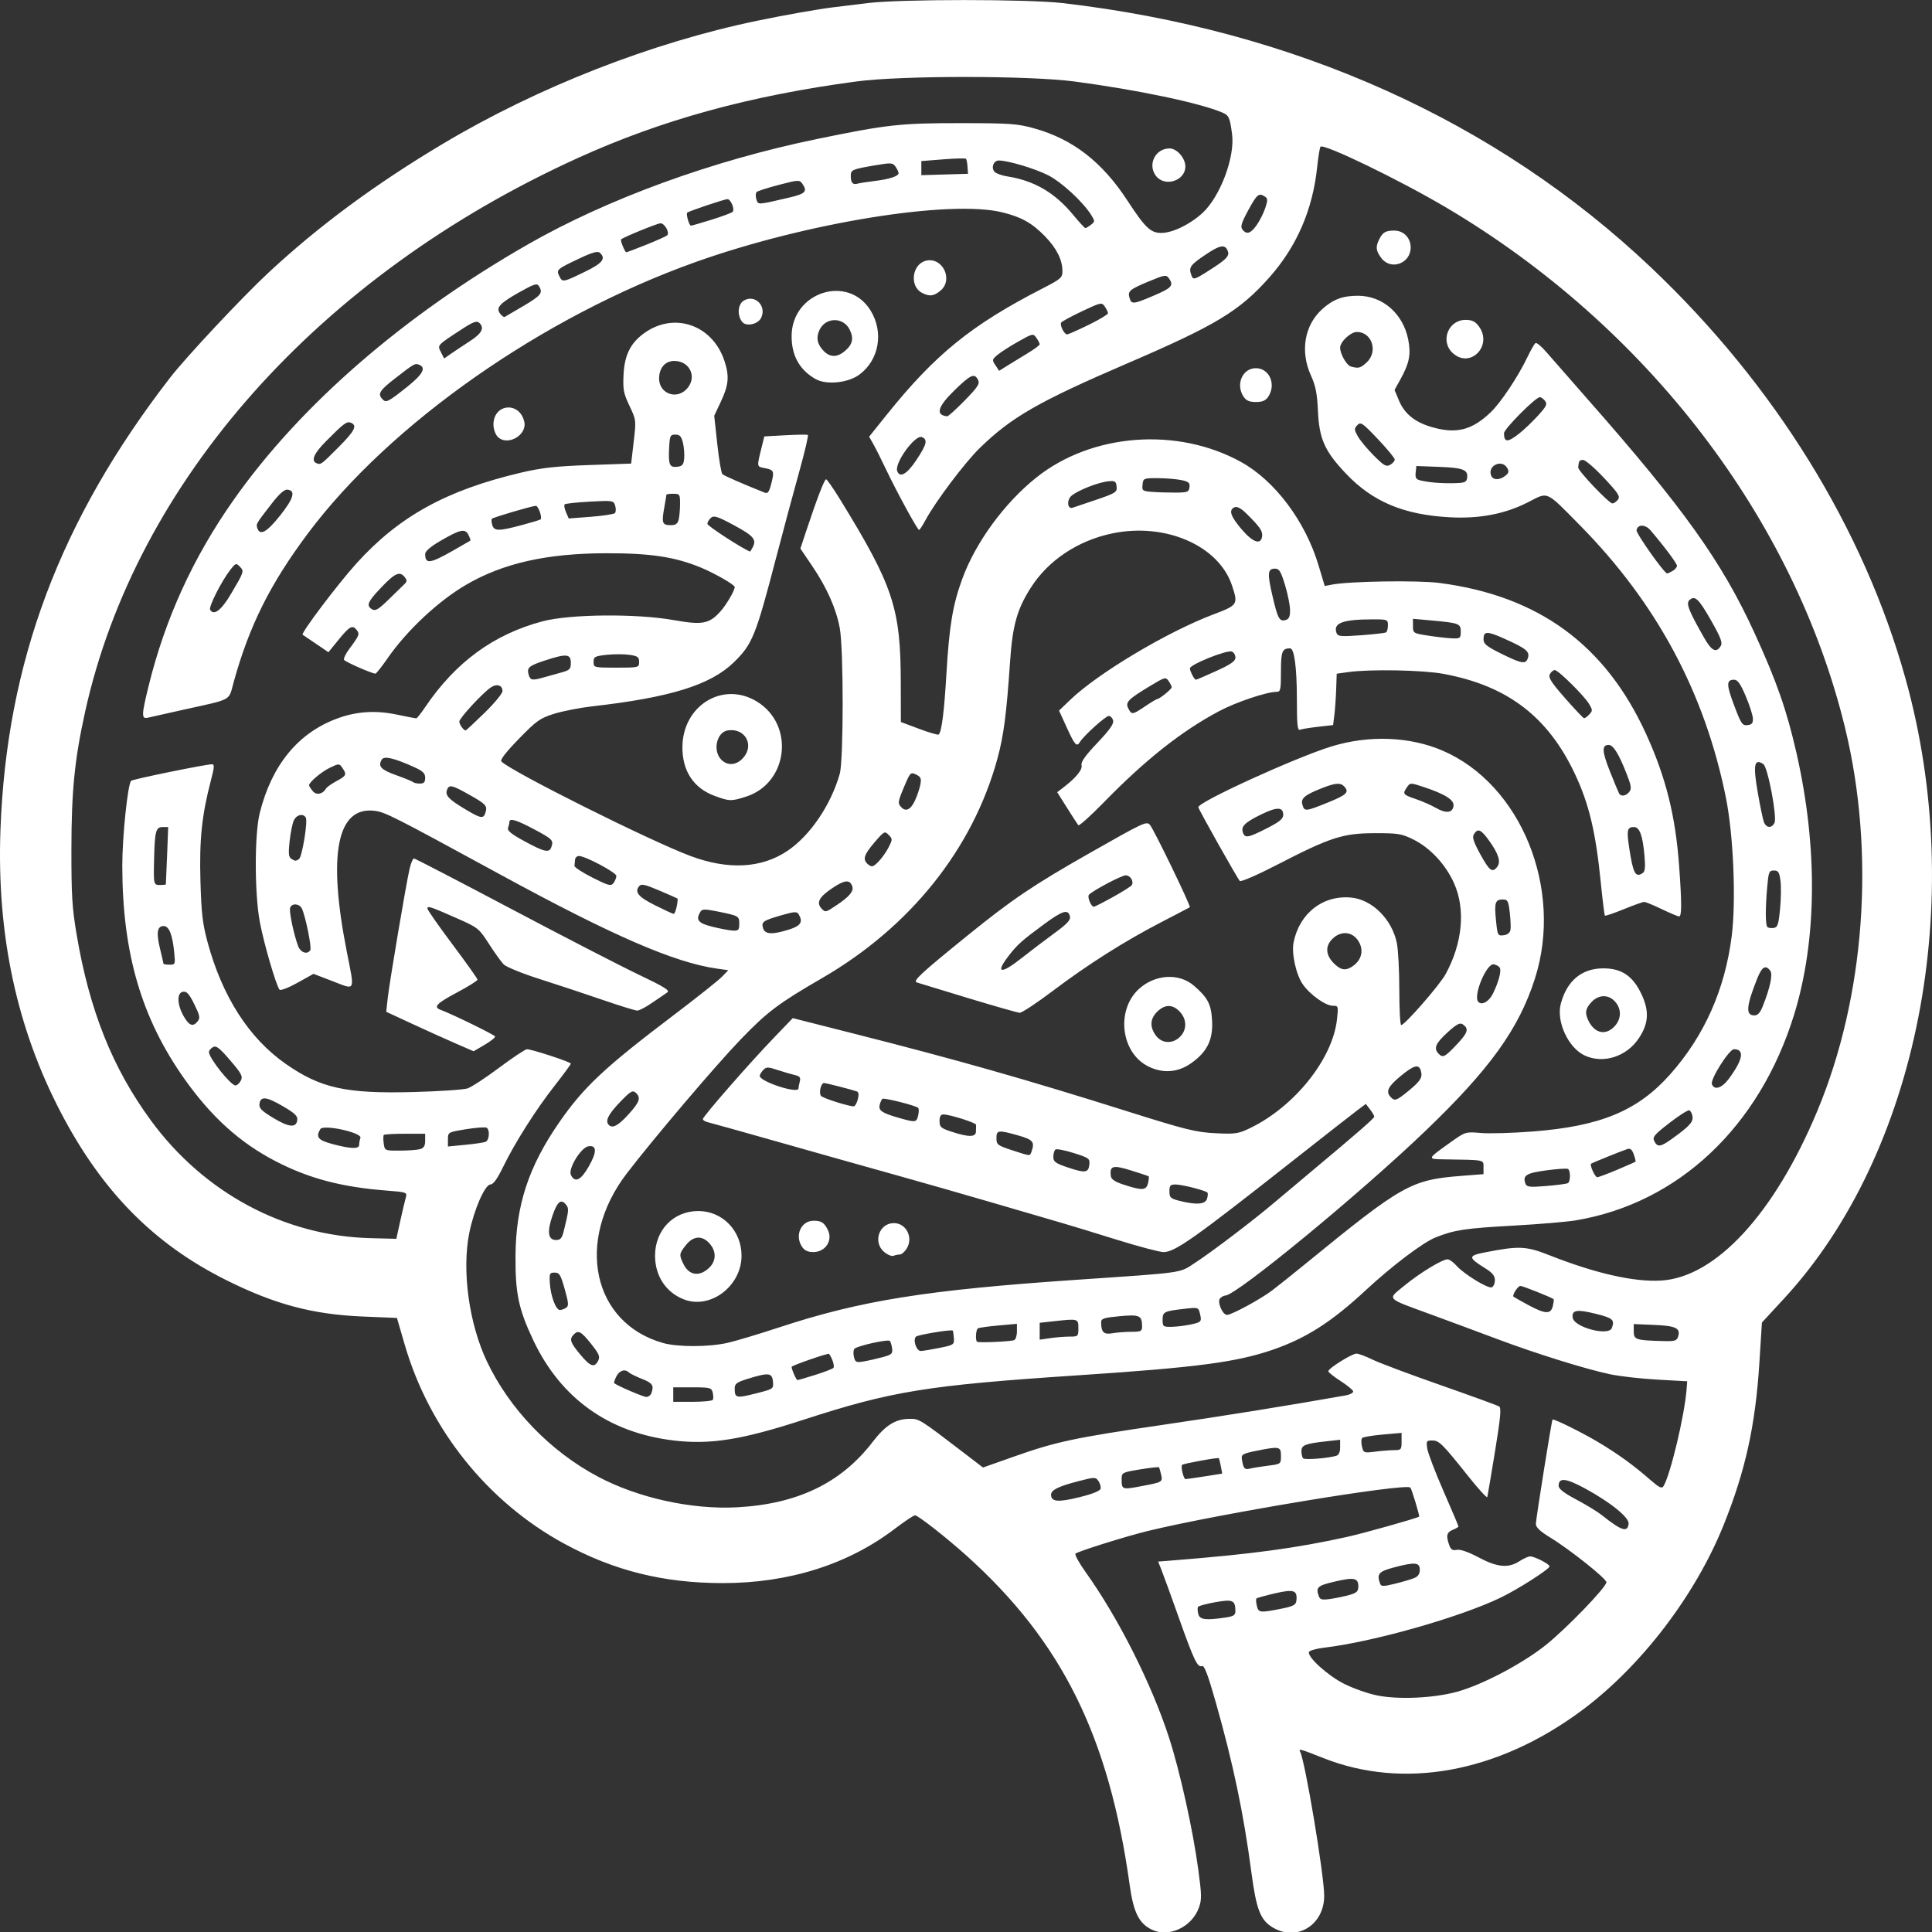 <?xml version="1.0" encoding="UTF-8" standalone="no"?>
<!-- Created with Inkscape (http://www.inkscape.org/) -->

<svg
   version="1.1"
   id="svg1"
   width="848"
   height="848"
   viewBox="0 0 848 848"
   sodipodi:docname="brain.svg"
   xmlns:inkscape="http://www.inkscape.org/namespaces/inkscape"
   xmlns:sodipodi="http://sodipodi.sourceforge.net/DTD/sodipodi-0.dtd"
   xmlns="http://www.w3.org/2000/svg"
   xmlns:svg="http://www.w3.org/2000/svg">
  <rect x="0" y="0" width="848" height="848" fill="#333333" stroke="none"/>
  <sodipodi:namedview
     id="namedview1"
     pagecolor="#ffffff"
     bordercolor="#000000"
     borderopacity="0.25"
     inkscape:showpageshadow="2"
     inkscape:pageopacity="0.0"
     inkscape:pagecheckerboard="0"
     inkscape:deskcolor="#d1d1d1" />
  <defs
     id="defs1" />
  <g
     id="g1"
     transform="matrix(0.999,0,0,1.06,-82.417,-89.858)"
     inkscape:export-filename="tractography_icon.svg"
     inkscape:export-xdpi="96"
     inkscape:export-ydpi="96">
    <path
       style="fill:#ffffff;fill-opacity:1"
       d="m 588.681,883.85 c -5.776,-2.615 -8.154,-7.117 -9.862,-18.673 -9.069,-61.362 -29.715,-100.657 -71.517,-136.115 -8.968,-7.607 -21.451,-16.83 -22.778,-16.83 -0.605,0 -4.613,2.52 -8.907,5.601 -20.593,14.775 -46.603,22.495 -75.683,22.466 -25.971,-0.026 -47.743,-5.145 -69.632,-16.371 -33.609,-17.236 -59.216,-47.392 -70.016,-82.456 l -3.378,-10.967 -15.053,-0.592 c -22.088,-0.868 -38.721,-5.064 -60.18,-15.181 -31.554,-14.876 -54.215,-36.514 -72.3,-69.036 -19.531,-35.121 -28.344,-73.856 -26.677,-117.257 2.666,-69.416 26.081,-128.24 74.552,-187.291 6.974,-8.496 31.486,-33.167 43.052,-43.331 22.033,-19.363 47.062,-36.8 76.84,-53.534 41.758,-23.466 91.65,-41.862 138.16,-50.942 11.843,-2.312 26.286,-4.724 33,-5.51 2.475,-0.29 9.45,-1.096 15.5,-1.791 14.449,-1.66 70.24,-1.655 85.5,0.008 101.767,11.088 190.559,48.695 258.688,109.565 54.237,48.458 93.307,107.965 111.718,170.157 27.253,92.061 5.527,196.573 -53.366,256.714 l -9.72,9.925 -1.115,16.66 c -1.739,25.979 -6.142,44.793 -15.74,67.253 -12.491,29.231 -36.385,58.622 -62.466,76.835 -36.743,25.659 -78.143,32.789 -113.496,19.548 -9.828,-3.681 -10.927,-3.969 -10.11,-2.647 2.145,3.47 10.606,51.128 10.606,59.738 0,12.055 -11.975,19.057 -22.5,13.157 -5.549,-3.111 -7.3,-7.358 -9.515,-23.081 -3.455,-24.522 -7.99,-44.88 -15.691,-70.44 -3.36,-11.151 -4.972,-15.157 -5.949,-14.782 -1.981,0.76 -3.521,-2.254 -10.178,-19.921 -3.316,-8.8 -6.725,-17.65 -7.576,-19.667 l -1.547,-3.667 7.229,-0.544 c 34.155,-2.569 53.24,-5 75.54,-9.622 7.472,-1.549 30.701,-7.704 31.895,-8.451 0.336,-0.21 -3.256,-11.432 -3.849,-12.025 -1.982,-1.982 -84.393,10.859 -115.358,17.974 -9.672,2.222 -30.833,8.478 -31.772,9.393 -0.425,0.414 1.592,3.87 4.481,7.68 14.353,18.929 28.91,46.148 36.596,68.428 4.787,13.876 10.493,38.102 12.858,54.586 1.535,10.706 1.568,12.52 0.285,15.89 -3.046,8.001 -13.16,12.496 -20.569,9.142 z M 722.766,785.266 c 10.859,-2.81 28.27,-11.414 38.537,-19.042 8.974,-6.668 27.007,-24.227 26.99,-26.28 -0.013,-1.508 -16.069,-13.556 -24.624,-18.475 -4.5,-2.588 -6.366,-4.251 -6.366,-5.674 0,-1.903 6.932,-42.831 7.318,-43.209 0.484,-0.473 13.036,5.374 20.164,9.392 8.691,4.9 15.288,9.408 22.855,15.618 3.895,3.197 5.016,3.694 5.752,2.554 3.012,-4.667 9.205,-29.107 10.115,-39.917 l 0.295,-3.5 -13,-0.68 c -7.15,-0.374 -16.474,-1.362 -20.721,-2.196 -10.643,-2.09 -32.688,-8.567 -49.893,-14.66 -7.913,-2.802 -20.853,-7.328 -28.756,-10.058 -20.413,-7.051 -19.493,-6.129 -11.96,-11.97 6.753,-5.237 16.678,-10.936 19.045,-10.936 0.79,0 2.527,1.166 3.86,2.592 3.287,3.514 13.887,9.637 15.567,8.992 0.747,-0.286 1.357,-1.617 1.357,-2.957 0,-1.816 -1.102,-3.082 -4.33,-4.974 -7.522,-4.408 -7.523,-5.15 -0.011,-6.534 14.972,-2.759 18.03,-2.629 28.341,1.205 20.255,7.53 37.21,11.145 49.077,10.463 24.001,-1.379 49.735,-27.711 68.552,-70.146 21.025,-47.414 25.61,-106.763 12.253,-158.606 -22.358,-86.779 -87.148,-166.446 -175.326,-215.585 -20.574,-11.466 -53.747,-26.592 -55.178,-25.161 -0.323,0.323 -0.986,4.155 -1.474,8.515 -1.983,17.723 -9.034,32.974 -21.173,45.799 -13.048,13.784 -23.305,19.62 -62.232,35.406 -38.92,15.783 -50.845,22.226 -64.755,34.983 -6.644,6.094 -19.515,22.209 -23.973,30.015 -1.25,2.188 -2.497,3.977 -2.772,3.974 -0.692,-0.006 -9.889,-15.894 -14.46,-24.98 -2.075,-4.125 -4.607,-8.881 -5.626,-10.568 l -1.853,-3.068 7.6,-8.932 c 21.405,-25.155 37.309,-37.316 68.588,-52.448 8.023,-3.881 8.75,-4.474 8.75,-7.141 0,-4.662 -2.536,-9.468 -7.589,-14.379 -5.683,-5.523 -10.301,-7.991 -18.629,-9.954 -23.047,-5.434 -86.419,4.218 -135.058,20.569 -67.042,22.537 -134.209,66.876 -170.301,112.421 -16.498,20.819 -25.638,38.053 -32.475,61.237 -2.449,8.304 -0.088,7.069 -22.448,11.741 -7.15,1.494 -14.012,2.946 -15.25,3.228 -2.951,0.671 -2.925,-0.888 0.211,-12.96 7.253,-27.916 19.585,-53.368 37.425,-77.245 29.322,-39.243 74.572,-76.266 129.274,-105.772 34.983,-18.869 80.991,-34.684 126.839,-43.599 30.85,-5.999 36.735,-6.616 63,-6.604 22.104,0.01 25.314,0.228 32.824,2.227 16.828,4.48 29.646,13.858 40.663,29.748 7.88,11.366 10.249,13.502 14.96,13.49 4.953,-0.012 12.665,-3.541 18.124,-8.294 7.765,-6.761 14.293,-23.165 12.966,-32.583 -0.985,-6.987 -1.379,-7.808 -4.319,-8.989 -9.839,-3.952 -37.23,-9.378 -64.717,-12.819 -20.097,-2.517 -76.174,-2.539 -96,-0.039 -47.016,5.929 -85.378,15.856 -122.284,31.642 -113.852,48.7 -194.298,133.925 -216.652,229.523 -4.576,19.569 -5.95,32.559 -5.985,56.57 -0.028,19.224 0.304,24.384 2.282,35.441 5.622,31.427 15.758,55.356 32.644,77.059 23.327,29.984 58.649,47.826 96.467,48.729 l 11.367,0.271 1.757,-7.5 c 0.967,-4.125 2.056,-8.469 2.422,-9.653 0.636,-2.061 0.288,-2.18 -8.176,-2.796 -20.084,-1.463 -34.427,-5.03 -49.123,-12.219 -15.602,-7.632 -28.082,-18.242 -39.854,-33.882 -19.005,-25.251 -27.371,-52.177 -27.433,-88.291 -0.021,-12.026 2.383,-33.865 3.887,-35.315 0.677,-0.653 32.788,-6.843 35.497,-6.843 1.176,0 1.097,1.145 -0.463,6.75 -3.968,14.253 -5.108,24.599 -4.583,41.601 0.415,13.439 0.939,17.684 3.123,25.295 6.48,22.589 18.242,39.839 34.401,50.453 15.241,10.01 26.365,12.337 55.601,11.632 11.608,-0.28 22.527,-0.966 24.264,-1.524 1.737,-0.558 8.007,-4.433 13.934,-8.61 5.927,-4.178 11.392,-7.596 12.145,-7.596 2.151,0 19.263,5.288 19.263,5.953 0,0.328 -3.174,4.41 -7.053,9.072 -8.312,9.989 -17.473,23.596 -22.704,33.721 -2.543,4.923 -4.321,7.247 -5.546,7.25 -2.423,0.006 -7.262,10.446 -9.316,20.098 -3.321,15.604 -0.115,37.575 7.765,53.203 9.945,19.724 27.717,37.114 48.683,47.636 17.604,8.835 41.207,13.751 61.171,12.743 26.543,-1.341 45.709,-10.03 59.541,-26.993 5.681,-6.967 10.033,-9.564 16.145,-9.634 4.416,-0.051 4.426,-0.045 24.299,14.302 l 8.103,5.85 13.855,-4.61 c 18.335,-6.101 26.469,-7.729 65.557,-13.119 27.147,-3.744 55.39,-8.03 79.788,-12.111 2.106,-0.352 3.63,-1.128 3.432,-1.746 -0.196,-0.612 -2.712,-2.535 -5.592,-4.272 -2.88,-1.738 -5.27,-3.538 -5.312,-4 -0.101,-1.127 10.247,-7.252 12.335,-7.302 0.908,-0.021 4.058,1.077 7,2.442 2.942,1.364 16.406,6.126 29.92,10.58 13.514,4.455 25.133,8.447 25.82,8.871 0.974,0.602 0.568,4.703 -1.852,18.67 -1.705,9.844 -3.226,18.316 -3.38,18.828 -0.153,0.511 -3.852,-3.293 -8.219,-8.454 -11.632,-13.746 -12.945,-14.976 -15.994,-14.976 -2.521,0 -2.67,0.235 -2.156,3.397 0.303,1.869 3.512,9.78 7.131,17.581 3.619,7.801 6.58,14.384 6.58,14.627 0,0.244 -1.125,0.871 -2.5,1.394 -2.683,1.02 -3.039,2.452 -1.572,6.31 0.717,1.887 1.477,2.335 3.35,1.977 1.523,-0.291 5.067,0.869 9.547,3.125 8.184,4.121 13.079,4.553 17.949,1.584 1.801,-1.098 3.923,-1.996 4.716,-1.996 1.935,0 8.51,3.179 8.51,4.114 0,1.154 -13.73,9.434 -21.51,12.973 -17.845,8.116 -55.97,18.31 -77.409,20.698 -3.53,0.393 -6.582,1.21 -6.783,1.814 -0.697,2.1 8.243,9.73 15.4,13.142 3.959,1.888 10.484,4.059 14.5,4.824 9.501,1.811 24.938,1.141 35.265,-1.532 z M 378.519,681.243 c -28.476,-3.171 -49.617,-17.391 -61.717,-41.51 -6.473,-12.902 -7.923,-19.402 -7.81,-35 0.15,-20.843 5.721,-36.851 19.223,-55.237 10.696,-14.566 19.893,-22.691 50.088,-44.25 10.175,-7.265 19.778,-14.451 21.34,-15.97 l 2.84,-2.761 -4.931,-0.654 c -18.682,-2.478 -45.823,-13.579 -95.249,-38.959 -47.376,-24.327 -50.608,-25.87 -55.271,-26.396 -16.46,-1.855 -20.609,17.889 -12.21,58.103 3.583,17.156 4.066,16.16 -6.053,12.499 l -8.533,-3.088 -7.062,3.711 c -3.884,2.041 -7.416,3.327 -7.847,2.857 -1.478,-1.609 -6.96,-19.356 -8.684,-28.108 -2.337,-11.869 -2.352,-36.266 -0.028,-45.037 5.278,-19.92 16.917,-33.267 34.194,-39.211 8.434,-2.902 16.683,-3.4 25.993,-1.57 4.4,0.865 8.261,1.572 8.58,1.572 0.319,9e-5 2.096,-2.111 3.949,-4.691 13.362,-18.606 30.082,-30.123 51.53,-35.495 12.014,-3.009 41.289,-3.26 57.723,-0.494 12.467,2.098 15.545,1.557 20.428,-3.588 2.673,-2.817 6.29,-8.647 6.29,-10.139 0,-0.912 -8.654,-5.605 -14.721,-7.983 -11.411,-4.472 -22.25,-6.025 -41.779,-5.987 -26.056,0.051 -45.166,4.099 -61.43,13.013 -12.182,6.677 -26.038,18.874 -34.493,30.364 -2.631,3.575 -5.074,6.49 -5.43,6.477 -1.631,-0.057 -13.272,-4.87 -13.784,-5.699 -0.316,-0.512 0.739,-2.584 2.344,-4.605 4.28,-5.385 4.587,-6.114 3.256,-7.718 -1.894,-2.282 -3.142,-1.667 -7.964,3.928 l -4.5,5.221 -5.5,-3.516 c -3.025,-1.934 -5.652,-3.609 -5.838,-3.724 -0.909,-0.559 15.439,-20.976 23.64,-29.523 18.686,-19.475 39.463,-30.287 72.198,-37.572 9.036,-2.011 15.464,-2.689 30,-3.165 l 18.5,-0.606 1.115,-9 c 1.112,-8.977 1.107,-9.015 -1.851,-14.921 -2.625,-5.241 -2.923,-6.733 -2.593,-13 0.423,-8.028 3.066,-13.017 9.053,-17.085 13.163,-8.945 29.988,-3.48 35.256,11.451 2.216,6.28 1.887,10.002 -1.48,16.74 l -3,6.004 1.342,11.699 c 0.738,6.434 1.751,12.057 2.25,12.495 0.738,0.647 9.272,4.16 18.588,7.65 1.304,0.489 1.919,-0.229 2.744,-3.201 1.579,-5.685 1.4,-6.179 -2.502,-6.911 -3.908,-0.733 -3.824,-0.148 -1.362,-9.548 l 0.95,-3.628 9.244,-0.478 c 5.084,-0.263 9.529,-0.323 9.878,-0.135 0.348,0.188 -1.337,6.986 -3.746,15.105 -2.408,8.12 -7.059,24.438 -10.334,36.263 -8.831,31.883 -10.291,35.277 -18.393,42.745 -10.193,9.395 -27.827,14.576 -62.161,18.262 -5.5,0.59 -13.085,1.983 -16.856,3.095 -6.178,1.821 -7.711,2.849 -15.5,10.394 -5.723,5.543 -8.306,8.706 -7.644,9.357 4.133,4.069 64.968,32.735 83,39.109 16.628,5.878 31.288,5.148 42.722,-2.129 9.937,-6.324 19.046,-18.98 22.929,-31.859 1.697,-5.63 1.71,-51.577 0.017,-60.307 -1.551,-7.997 -5.64,-16.719 -11.979,-25.555 l -5.334,-7.434 2.678,-7.588 c 4.696,-13.305 7.877,-21.088 8.619,-21.088 0.397,0 3.228,3.845 6.291,8.545 23.204,35.598 26.454,44.844 26.524,75.455 l 0.037,16.5 8.065,2.849 c 4.436,1.567 8.299,2.615 8.585,2.329 1.293,-1.293 2.388,-9.473 3.371,-25.178 1.24,-19.815 2.764,-28.438 6.928,-39.196 5.852,-15.12 18.481,-31.424 32.546,-42.017 24.384,-18.364 61.977,-21.054 90,-6.439 14.858,7.748 28.194,24.508 33.992,42.717 l 2.747,8.627 3.13,-0.576 c 7.685,-1.414 37.689,-1.857 47.205,-0.698 43.546,5.305 72.972,25.568 90.88,62.582 8.692,17.966 12.921,33.947 14.506,54.817 1.173,15.453 1.162,20.683 -0.044,20.683 -0.528,0 -3.937,-1.35 -7.576,-3 -3.639,-1.65 -7.127,-3 -7.751,-3 -0.624,0 -4.674,1.363 -9,3.029 -4.326,1.666 -8.043,2.85 -8.261,2.633 -0.218,-0.218 -1.034,-6.418 -1.814,-13.779 -2.207,-20.825 -5.153,-32.47 -11.353,-44.878 -11.867,-23.748 -29.671,-36.529 -57.722,-41.435 -9.151,-1.601 -32.329,-2.005 -41.939,-0.732 l -5,0.662 -0.24,6.5 c -0.132,3.575 -0.489,8.362 -0.795,10.638 l -0.555,4.138 -6.63,0.71 c -3.646,0.39 -7.226,0.939 -7.955,1.219 -1.06,0.407 -1.327,-2.168 -1.331,-12.848 -0.005,-12.876 -1.138,-20.857 -2.96,-20.857 -3.505,0 -4.035,1.261 -4.035,9.607 0,7.483 -0.199,8.393 -1.84,8.393 -4.418,0 -17.872,4.263 -25.435,8.06 -16.487,8.277 -32.292,20.074 -50.682,37.83 -5.751,5.553 -10.737,9.762 -11.08,9.353 -0.343,-0.409 -2.569,-3.652 -4.947,-7.207 l -4.324,-6.464 2.812,-2.036 c 5.545,-4.014 8.368,-7.303 7.885,-9.186 -0.336,-1.31 1.692,-3.997 6.947,-9.204 5.376,-5.328 7.285,-7.877 6.926,-9.25 -0.273,-1.042 -1.137,-1.895 -1.922,-1.895 -1.374,0 -11.001,8.187 -12.64,10.75 -1.421,2.222 -2.254,1.374 -5.755,-5.864 l -3.441,-7.114 4.888,-4.425 c 12.199,-11.044 42.56,-28.132 62.848,-35.372 10.851,-3.872 11.029,-4.131 8.248,-12.013 -5.83,-16.524 -29.255,-26.131 -52.575,-21.561 -15.103,2.959 -28.153,11.146 -35.798,22.458 -6.117,9.051 -8.052,15.601 -9.164,31.018 -1.549,21.474 -2.772,30.284 -5.519,39.781 -10.791,37.296 -38.213,69.673 -76.93,90.828 -19.308,10.55 -24.122,13.964 -35.857,25.429 -10.875,10.624 -38.415,41.166 -50.085,55.545 -22.745,28.025 -15.05,61.901 15.942,70.18 6.505,1.738 20.284,1.697 28.5,-0.085 3.575,-0.775 13.739,-3.653 22.587,-6.396 35.865,-11.117 64.476,-15.434 130.413,-19.675 48.362,-3.111 45.151,-2.679 52.225,-7.018 7.362,-4.515 25.512,-17.513 34.775,-24.904 3.575,-2.853 11,-8.73 16.5,-13.062 20.017,-15.764 27.5,-21.91 27.5,-22.588 0,-0.381 -0.833,-1.72 -1.851,-2.977 l -1.851,-2.285 -3.399,2.379 c -1.87,1.309 -14.649,10.733 -28.399,20.944 -43.694,32.446 -52.073,38.026 -57.103,38.026 -1.685,0 -10.901,-2.299 -20.48,-5.109 -9.579,-2.81 -20.341,-5.909 -23.916,-6.887 -3.575,-0.978 -17.075,-4.694 -30,-8.258 -12.925,-3.564 -32.5,-8.841 -43.5,-11.726 -11,-2.885 -33.5,-8.859 -50,-13.274 -16.5,-4.415 -31.012,-8.242 -32.25,-8.504 -1.238,-0.261 -2.25,-0.853 -2.25,-1.315 0,-1.074 20.237,-22.914 31.15,-33.617 l 8.35,-8.19 26.5,6.333 c 45.677,10.915 76.021,19.039 120.5,32.26 25.547,7.594 30.151,8.673 38.664,9.067 8.823,0.408 10.161,0.22 15.377,-2.169 19.461,-8.91 36.147,-28.59 38.063,-44.894 0.658,-5.603 0.622,-5.716 -1.815,-5.716 -3.211,0 -10.045,-4.604 -13.219,-8.906 -2.951,-4 -4.999,-12.84 -4.022,-17.364 2.617,-12.128 13.017,-19.699 25.421,-18.507 9.233,0.887 17.849,9.036 19.96,18.877 0.59,2.749 1.072,11.501 1.072,19.449 0,7.948 0.37,14.451 0.823,14.451 1.572,0 16.868,-16.527 19.51,-21.08 7.447,-12.833 8.833,-26.839 3.723,-37.639 -3.675,-7.768 -10.448,-14.636 -17.86,-18.11 -5.16,-2.419 -6.78,-2.667 -17.197,-2.633 -13.882,0.045 -19.385,1.735 -42.861,13.162 -8.59,4.181 -15.741,7.098 -16.222,6.616 -1.108,-1.108 -17.95,-29.319 -18.215,-30.513 -0.453,-2.032 42.682,-20.604 58.502,-25.189 16.383,-4.748 34.311,-4.122 48.727,1.701 34.579,13.967 53.256,57.386 40.64,94.478 -7.064,20.77 -19.746,37.39 -48.07,63.001 -28.858,26.093 -83.164,68.205 -87.955,68.205 -0.63,0 -1.662,0.517 -2.294,1.149 -1.388,1.388 1.047,6.851 3.053,6.851 2.026,0 14.803,-6.535 19.862,-10.158 2.566,-1.838 9.091,-6.748 14.5,-10.91 42.795,-32.935 46.431,-34.864 68.804,-36.506 l 9.53,-0.7 v -2.863 c 0,-3.17 0.837,-3.011 -17.213,-3.268 -7.666,-0.109 -7.693,-0.036 2.491,-6.904 6.744,-4.548 6.812,-4.568 13.5,-4.013 3.697,0.307 13.922,0.034 22.722,-0.606 29.952,-2.179 46.286,-8.575 60.526,-23.702 14.983,-15.915 24.018,-35.027 27.008,-57.129 1.978,-14.622 0.791,-41.734 -2.505,-57.242 -9.227,-43.409 -30.352,-80.619 -64.065,-112.849 -15.309,-14.635 -13.892,-14.025 -22.661,-9.763 -10.224,4.97 -21.561,7.03 -34.83,6.33 -20.15,-1.063 -33.738,-6.468 -45.402,-18.06 -9.405,-9.346 -11.772,-14.367 -12.334,-26.158 -0.337,-7.075 -0.993,-10.174 -3.066,-14.487 -4.827,-10.043 -2.843,-20.896 5.036,-27.539 4.753,-4.008 8.933,-5.474 15.604,-5.474 10.898,0 19.897,7.414 22.125,18.229 1.248,6.056 0.491,9.662 -3.435,16.36 l -2.59,4.42 1.926,4.354 c 2.511,5.676 7.266,9.192 15.169,11.217 10.351,2.652 17.081,0.951 25.178,-6.364 4.458,-4.027 12.056,-14.794 16.157,-22.895 1.442,-2.849 3.019,-5.425 3.504,-5.724 0.485,-0.3 2.612,1.356 4.726,3.679 2.114,2.323 10.163,10.987 17.887,19.252 42.543,45.527 59.17,67.452 73.539,96.972 9.747,20.024 14.257,32.182 18.548,50 9.373,38.92 8.988,77.445 -1.081,108.182 -15.208,46.426 -50.885,78.095 -95.963,85.181 -3.85,0.605 -16,1.573 -27,2.151 -21.723,1.142 -26.185,1.774 -34.526,4.895 -5.605,2.097 -19.279,11.851 -30.974,22.093 -14.764,12.931 -26.053,19.72 -40.646,24.444 -15.938,5.16 -33.353,7.315 -85.354,10.562 -66.526,4.155 -81.883,6.5 -121,18.479 -26.931,8.247 -40.703,10.314 -56.783,8.524 z m 17.176,-16.837 c 0.281,-0.455 0.255,-1.805 -0.058,-3 -0.527,-2.013 -1.186,-2.174 -8.952,-2.174 h -8.383 v 3 3 h 8.441 c 4.643,0 8.671,-0.372 8.952,-0.826 z m -27,-2.755 c 1.219,-3.176 0.515,-4.181 -4.143,-5.914 -2.612,-0.972 -5.178,-2.158 -5.7,-2.636 -1.756,-1.606 -4.202,-0.887 -5.549,1.63 -0.735,1.374 -1.149,2.638 -0.919,2.808 1.55,1.149 12.726,5.658 14.061,5.674 0.904,0.011 1.916,-0.693 2.25,-1.563 z m 46.764,-0.094 c 6.844,-1.652 6.939,-1.72 6.643,-4.75 -0.353,-3.614 -1.893,-3.766 -11.08,-1.095 -4.784,1.391 -5.72,2.033 -5.72,3.925 0,4.143 0.531,4.243 10.157,1.92 z m 25.188,-7.454 c 3.935,-1.171 7.534,-2.473 7.998,-2.893 0.678,-0.614 -0.484,-4.153 -1.915,-5.831 -0.35,-0.411 -16.428,4.845 -16.428,5.37 0,1.111 2.049,5.483 2.57,5.483 0.341,0 3.839,-0.958 7.775,-2.13 z m -95.335,-5.888 c 0.914,-1.708 0.434,-2.783 -3.121,-7 -4.359,-5.17 -5.66,-5.81 -7.688,-3.782 -1.918,1.918 -1.454,3.23 2.885,8.159 4.479,5.089 6.285,5.686 7.924,2.623 z m 124.991,-1.477 c 3.944,-1.013 4.458,-1.455 4.164,-3.581 -0.185,-1.334 -0.638,-2.743 -1.007,-3.131 -0.765,-0.806 -14.201,1.997 -15.534,3.241 -0.482,0.45 -0.593,1.948 -0.247,3.329 0.57,2.273 0.984,2.453 4.377,1.904 2.061,-0.333 5.772,-1.126 8.247,-1.762 z m 25,-3.835 c 6.264,-1.192 6.493,-1.34 6.295,-4.075 -0.113,-1.561 -0.338,-2.952 -0.5,-3.09 -0.645,-0.55 -15.352,1.737 -16.172,2.516 -1.442,1.37 0.227,5.984 2.146,5.932 0.952,-0.026 4.656,-0.603 8.231,-1.283 z m 32.75,-3.201 c 0.688,-0.223 1.25,-1.835 1.25,-3.581 V 632.945 l -8.154,0.68 c -4.485,0.374 -8.535,0.915 -9,1.203 -0.882,0.545 -1.181,4.737 -0.394,5.523 0.518,0.518 14.409,-0.036 16.298,-0.65 z m 24.39,-1.469 c 3.745,0 3.86,-0.104 3.86,-3.5 0,-3.961 -0.083,-3.983 -10.853,-2.858 l -6.147,0.642 v 3.493 3.493 l 4.64,-0.636 c 2.552,-0.35 6.377,-0.636 8.5,-0.636 z m 27.11,-1.989 c 4.261,-0.01 4.748,-0.243 4.735,-2.261 -0.031,-4.509 -1.099,-4.965 -9.844,-4.202 -6.89,0.601 -8.141,0.985 -8.141,2.499 0,4.131 1.138,5.192 4.898,4.57 1.981,-0.328 5.74,-0.601 8.352,-0.607 z m 25.54,-2.928 c 5.287,-1.022 5.47,-1.202 4.63,-4.549 -0.668,-2.663 -0.764,-2.692 -6.799,-2.046 -9.033,0.967 -9.621,1.247 -9.621,4.579 0,2.73 0.259,2.93 3.75,2.889 2.062,-0.024 5.68,-0.417 8.04,-0.873 z M 331.226,626.301 c 1.213,-0.768 1.123,-1.911 -0.613,-7.735 -1.779,-5.967 -2.339,-6.834 -4.424,-6.834 -2.193,0 -2.364,0.353 -2.107,4.353 0.342,5.323 2.656,11.152 4.419,11.131 0.716,-0.008 1.942,-0.421 2.725,-0.916 z m -1.018,-31.818 c 2.208,-8.422 2.296,-9.301 1.083,-10.763 -2.229,-2.686 -3.815,-1.569 -5.977,4.209 -2.553,6.824 -2.058,10.304 1.468,10.304 1.981,0 2.628,-0.709 3.426,-3.75 z m 282.618,-13.325 c 0.362,-1.141 0.439,-2.295 0.171,-2.563 -0.875,-0.875 -11.125,-3.337 -13.945,-3.35 -2.361,-0.01 -2.75,0.392 -2.75,2.846 0,2.535 0.48,2.973 4.25,3.88 7.501,1.804 11.528,1.537 12.274,-0.813 z m -25.923,-6.471 c 0.352,-1.401 0.473,-2.67 0.269,-2.822 -0.204,-0.151 -3.717,-1.258 -7.807,-2.459 -7.892,-2.318 -9.369,-1.934 -8.818,2.286 0.186,1.423 1.759,2.421 5.756,3.652 8.035,2.474 9.843,2.362 10.601,-0.657 z m 184.519,-0.028 c 1.138,-0.704 1.144,-5.145 0.007,-5.847 -0.48,-0.297 -4.794,-0.033 -9.587,0.586 -8.828,1.14 -10.422,2.097 -9.123,5.481 0.547,1.425 1.785,1.557 9.227,0.985 4.727,-0.363 8.991,-0.905 9.476,-1.205 z m -430.218,-6.911 c 3.606,-5.95 3.555,-8.861 -0.147,-8.335 -3.314,0.471 -9.068,9.366 -7.705,11.912 1.796,3.356 4.358,2.189 7.852,-3.577 z m 451.822,1.398 c 4.277,-1.698 7.901,-3.21 8.054,-3.361 0.153,-0.151 -0.193,-1.512 -0.768,-3.025 -0.743,-1.955 -1.547,-2.593 -2.778,-2.204 -2.902,0.916 -15.684,5.796 -15.996,6.108 -0.631,0.631 1.774,5.57 2.713,5.57 0.549,0 4.498,-1.389 8.775,-3.087 z m -231.913,-2.111 c 0.292,-2.523 -0.108,-2.806 -6.768,-4.789 -3.893,-1.159 -7.521,-1.835 -8.061,-1.501 -0.54,0.334 -0.982,1.689 -0.982,3.011 0,2.071 0.868,2.681 6.25,4.397 7.712,2.458 9.166,2.288 9.561,-1.118 z m -25.418,-5.384 c 1.537,-4.005 0.696,-4.976 -5.807,-6.709 -8.82,-2.35 -9.586,-2.259 -9.586,1.142 0,2.647 0.482,3 6.75,4.934 8.329,2.571 7.911,2.54 8.643,0.633 z m 281.182,-5.172 c 7.834,-5.279 9.59,-7.058 9.251,-9.371 -0.179,-1.22 -0.814,-2.379 -1.411,-2.575 -0.597,-0.196 -4.534,2.162 -8.749,5.24 -6.705,4.897 -7.534,5.838 -6.629,7.529 1.381,2.58 2.704,2.436 7.539,-0.822 z m -305.575,-3.246 c 0,-1.1 0.027,-2.321 0.06,-2.713 0.067,-0.794 -11.569,-4.277 -14.31,-4.284 -1.245,-0.003 -1.75,0.793 -1.75,2.759 0,2.461 0.574,2.94 5.25,4.384 7.649,2.361 10.75,2.319 10.75,-0.146 z m -152.75,-6.934 c 5.051,-5.235 5.687,-7.044 3.199,-9.109 -1.322,-1.097 -2.358,-0.491 -7,4.093 -5.061,4.998 -6.423,7.642 -4.782,9.283 1.597,1.597 4.149,0.328 8.583,-4.267 z m 127.351,0.387 c 0.352,-1.401 0.362,-2.823 0.024,-3.162 -0.915,-0.915 -14.873,-4.256 -15.685,-3.755 -0.384,0.238 -0.938,1.345 -1.229,2.461 -0.628,2.402 0.952,3.416 8.486,5.444 7.272,1.957 7.676,1.91 8.404,-0.988 z m -26.476,-6.827 c 0.481,-1.798 0.327,-2.881 -0.445,-3.142 -2.375,-0.804 -13.497,-3.484 -14.457,-3.484 -1.356,0 -2.366,4.256 -1.27,5.352 1.054,1.054 13.134,4.603 14.494,4.258 0.52,-0.132 1.276,-1.475 1.679,-2.983 z m 241.913,-3.376 c 5.34,-4.127 6.299,-5.612 5.417,-8.391 -0.901,-2.837 -3.092,-2.26 -9.03,2.378 -5.438,4.247 -6.463,6.325 -4.225,8.563 1.789,1.789 2.539,1.544 7.838,-2.55 z m -268.024,-1 c 0.008,-0.412 0.268,-1.699 0.58,-2.859 0.457,-1.702 0.02,-2.227 -2.264,-2.723 -1.556,-0.337 -4.959,-1.277 -7.562,-2.088 -4.202,-1.309 -4.902,-1.304 -6.25,0.044 -0.835,0.835 -1.518,1.92 -1.518,2.412 0,2.385 16.97,7.585 17.014,5.214 z m 408.765,-4 c 6.242,-7.943 7.038,-12.25 2.263,-12.25 -2.11,0 -10.469,12.446 -9.702,14.445 1.031,2.688 4.377,1.701 7.439,-2.195 z M 722.543,517.277 c 4.98,-4.98 5.467,-6.565 2.576,-8.388 -1.203,-0.759 -2.746,0.032 -6.69,3.429 -5.182,4.463 -6.113,6.529 -3.927,8.715 1.908,1.908 2.788,1.498 8.041,-3.755 z m 134.433,-15.795 c 3.338,-7.963 4.517,-13.315 3.264,-14.824 -2.061,-2.483 -3.633,-1.566 -5.694,3.324 -4.858,11.528 -5.157,15.25 -1.225,15.25 1.46,0 2.552,-1.121 3.655,-3.75 z m -118.481,-5.378 c 2.479,-4.792 3.744,-9.356 2.949,-10.638 -0.353,-0.569 -1.52,-1.191 -2.594,-1.384 -3.225,-0.578 -9.254,13.11 -6.839,15.526 1.594,1.594 4.721,-0.096 6.484,-3.504 z m -61.352,-11.473 c 3.42,-2.395 4.445,-5.947 2.693,-9.334 -2.505,-4.843 -8.144,-5.545 -12.175,-1.515 -3.075,3.075 -2.631,6.746 1.235,10.2 2.978,2.661 5.133,2.83 8.247,0.649 z m -458.306,-6.456 c 0.678,-1.096 -2.131,-14.122 -3.707,-17.194 -1.075,-2.094 -4.395,-2.319 -5.151,-0.349 -0.547,1.426 1.528,10.856 3.487,15.849 1.087,2.769 4.116,3.725 5.372,1.694 z m 527.305,-8.326 c 0.197,-1.035 0.056,-4.298 -0.313,-7.25 -0.599,-4.791 -0.925,-5.368 -3.04,-5.368 -3.348,0 -3.796,1.288 -3.009,8.637 0.672,6.278 0.776,6.469 3.349,6.171 1.656,-0.192 2.79,-1.016 3.013,-2.19 z m -317.022,-0.157 c 5.237,-1.555 6.304,-3.141 4.271,-6.351 -0.744,-1.174 -1.884,-1.118 -7.362,0.365 -8.28,2.241 -9.099,2.777 -8.267,5.399 0.825,2.599 4.023,2.764 11.358,0.586 z m -21.819,-2.394 c 0,-3.249 -0.119,-3.311 -9.849,-5.16 -5.307,-1.008 -6.494,-0.977 -7.235,0.193 -2.147,3.39 -1.017,4.702 5.333,6.196 3.438,0.808 7.487,1.522 9,1.587 2.401,0.102 2.75,-0.255 2.75,-2.816 z m 457.287,-6.067 c 0.433,-4.125 0.518,-9.412 0.189,-11.75 -0.505,-3.591 -0.954,-4.25 -2.892,-4.25 -2.103,0 -2.347,0.563 -2.932,6.75 -0.842,8.92 -0.819,15.749 0.057,16.626 0.39,0.39 1.627,0.577 2.75,0.417 1.763,-0.252 2.148,-1.314 2.828,-7.792 z m -484.771,-1.072 c 0.371,-1.689 0.519,-3.187 0.329,-3.327 -0.19,-0.141 -3.811,-1.644 -8.046,-3.34 -6.495,-2.601 -7.883,-2.865 -8.862,-1.686 -2.017,2.43 -0.171,4.439 7.304,7.946 3.992,1.873 7.561,3.422 7.93,3.442 0.369,0.02 0.974,-1.346 1.345,-3.036 z m 70.539,-0.758 c 5.468,-3.48 7.35,-5.676 6.58,-7.681 -1.101,-2.87 -3.391,-2.621 -9.018,0.978 -5.609,3.588 -6.839,5.909 -4.417,8.331 1.631,1.631 1.79,1.593 6.854,-1.629 z m -97.054,-11.927 c 0,-1.41 -13.623,-8.244 -16.434,-8.244 -0.861,0 -1.633,0.675 -1.716,1.5 -0.083,0.825 -0.195,1.98 -0.25,2.566 -0.055,0.587 3.5,2.779 7.9,4.873 7.118,3.387 8.138,3.634 9.25,2.242 0.688,-0.86 1.25,-2.182 1.25,-2.938 z m 450.904,-1.163 c 1.075,-0.68 1.264,-2.384 0.808,-7.267 -0.779,-8.337 -2.14,-11.814 -4.628,-11.814 -2.953,0 -3.258,1.287 -2.062,8.712 1.692,10.506 2.742,12.356 5.882,10.368 z m -63.914,-2.568 c 1.729,-2.084 0.653,-5.384 -3.551,-10.89 -3.643,-4.771 -4.997,-5.269 -6.756,-2.481 -0.703,1.115 0.081,3.304 2.929,8.171 4.015,6.864 5.266,7.745 7.378,5.2 z m -267.384,-8.079 c 1.771,-3.289 1.773,-3.482 0.042,-5.175 -1.721,-1.683 -1.988,-1.55 -6.223,3.088 -4.803,5.261 -5.374,7.232 -2.674,9.225 1.495,1.104 2.134,0.927 4.383,-1.215 1.448,-1.379 3.461,-4.044 4.473,-5.923 z m -259.02,4.801 c 1.352,-0.915 3.91,-15.624 2.979,-17.13 -1.193,-1.931 -4.204,-1.191 -5.345,1.313 -0.606,1.33 -1.416,5.201 -1.801,8.604 -0.541,4.779 -0.383,6.387 0.691,7.067 1.69,1.07 2.086,1.087 3.476,0.146 z m 110.808,-4.816 c 1.115,-2.906 0.647,-3.376 -7.371,-7.407 -7.924,-3.984 -11.022,-4.853 -11.022,-3.093 0,0.505 -0.264,1.605 -0.586,2.445 -0.432,1.126 1.469,2.577 7.25,5.532 8.637,4.415 10.823,4.885 11.729,2.523 z m 314.385,-7.879 c 5.523,-2.647 7.222,-3.948 7.222,-5.531 0,-3.396 -2.732,-3.444 -9.808,-0.172 -7.174,3.318 -8.875,4.942 -7.882,7.528 0.893,2.327 2.325,2.078 10.469,-1.825 z m 223.065,-2.289 c 1.233,-2.363 -2.935,-23.063 -4.894,-24.302 -4.015,-2.54 -4.593,0.273 -2.439,11.89 0.985,5.314 2.162,10.675 2.616,11.913 0.983,2.683 3.442,2.943 4.717,0.5 z M 295.799,421.241 c 0.896,-2.822 0.266,-3.47 -7.241,-7.456 -7.526,-3.997 -8.777,-4.246 -9.667,-1.926 -0.867,2.258 0.729,3.871 7.8,7.879 7.092,4.02 8.248,4.211 9.107,1.504 z m 425.316,-2.707 c 0.361,-2.539 -3.547,-4.883 -13.168,-7.899 -5.725,-1.794 -5.887,-1.793 -7.25,0.072 -2.07,2.831 -1.859,3.102 3.856,4.94 2.888,0.929 6.825,2.556 8.75,3.615 4.427,2.436 7.402,2.159 7.813,-0.728 z m -236.579,-2.346 c 0.954,-1.949 2.004,-4.897 2.335,-6.551 0.505,-2.527 0.206,-3.187 -1.878,-4.137 -2.376,-1.082 -2.589,-0.886 -5.085,4.676 -2.973,6.626 -3.062,7.199 -1.376,8.885 1.972,1.972 4.142,0.934 6.005,-2.873 z m 181.416,0.872 c 8.251,-3.134 9.493,-4.285 7.15,-6.628 -1.682,-1.682 -3.912,-1.504 -10.072,0.801 -7.442,2.784 -9.125,4.171 -8.283,6.826 0.89,2.804 1.29,2.768 11.205,-0.998 z m -440.138,-5.848 c 0.343,-0.555 2.393,-1.912 4.556,-3.015 4.338,-2.213 4.57,-2.711 2.547,-5.478 -1.343,-1.836 -1.507,-1.84 -5.352,-0.106 -3.823,1.724 -9.263,6.029 -9.263,7.33 0,0.347 0.732,1.439 1.626,2.427 1.64,1.813 4.384,1.272 5.886,-1.159 z m 572.529,1.47 c 1.065,-1.283 0.881,-2.529 -1.068,-7.25 -3.474,-8.411 -5.948,-12.201 -7.964,-12.201 -3.122,0 -2.986,2.614 0.574,11.055 1.904,4.514 3.703,8.598 3.998,9.076 0.84,1.359 3.047,1.023 4.46,-0.68 z m -529.041,-5.827 c 0,-1.885 -0.984,-2.796 -4.75,-4.402 -8.929,-3.806 -13.291,-4.766 -14.327,-3.153 -1.78,2.77 -0.358,4.206 6.424,6.488 3.766,1.267 7.103,2.56 7.417,2.874 0.314,0.314 1.62,0.57 2.903,0.57 1.79,0 2.333,-0.553 2.333,-2.377 z m 26.057,-26.873 c 4.34,-3.987 7.903,-8.052 7.917,-9.031 0.036,-2.488 -2.565,-3.217 -5.232,-1.468 -3.721,2.44 -13.742,12.701 -13.742,14.071 0,1.178 1.892,3.679 2.783,3.679 0.21,0 3.934,-3.263 8.274,-7.25 z m 557.277,2.164 c -0.091,-1.423 -1.526,-5.585 -3.187,-9.25 -2.265,-4.996 -3.523,-6.664 -5.025,-6.664 -3.474,0 -3.475,1.99 -9.9e-4,10.656 3.074,7.669 3.604,8.403 5.879,8.137 2,-0.234 2.467,-0.81 2.334,-2.879 z m -71.864,-1.526 c 1.484,-1.484 1.482,-1.824 -0.015,-4.25 -2.109,-3.417 -13.595,-14.13 -15.155,-14.134 -0.66,-0.002 -1.631,0.766 -2.157,1.706 -0.769,1.375 0.543,3.321 6.7,9.939 4.211,4.526 7.962,8.257 8.336,8.291 0.373,0.033 1.404,-0.665 2.291,-1.552 z m -195.131,-3.387 c 2.602,-1.65 4.983,-3 5.291,-3 0.998,0 6.37,-4.113 6.37,-4.877 0,-0.407 -0.602,-1.564 -1.338,-2.571 -1.271,-1.738 -1.661,-1.647 -7.75,1.806 -10.094,5.725 -11.364,6.929 -9.995,9.486 1.482,2.769 1.779,2.735 7.423,-0.844 z M 321.302,365.291 c 1.925,-0.512 5.412,-1.427 7.75,-2.033 3.795,-0.985 4.25,-1.42 4.25,-4.064 0,-3.68 -1.946,-3.84 -11.352,-0.934 -7.165,2.213 -8.094,2.991 -7.145,5.982 0.712,2.242 1.52,2.373 6.497,1.049 z m 295.577,-2.677 c 6.367,-2.735 8.423,-4.086 8.423,-5.531 0,-1.052 -0.694,-2.179 -1.541,-2.504 -2.129,-0.817 -18.459,5.344 -18.459,6.964 0,1.164 1.963,4.69 2.612,4.69 0.298,0 4.332,-1.628 8.965,-3.619 z m -253.577,-3.745 c 0,-2.026 -0.612,-2.448 -4.279,-2.951 -2.353,-0.323 -6.853,-0.321 -10,0.004 -5.179,0.534 -5.721,0.814 -5.721,2.951 0,2.323 0.158,2.36 10,2.36 9.847,0 10,-0.036 10,-2.364 z m 390.523,-1.709 c 0.832,-2.621 -0.823,-3.889 -10.321,-7.902 -7.761,-3.279 -9.202,-3.229 -9.202,0.324 0,1.804 1.48,2.921 7.75,5.844 9.124,4.255 10.891,4.515 11.773,1.734 z m 84.774,-5.033 c 0.779,-1.238 -0.196,-3.605 -4.255,-10.324 -5.518,-9.136 -7.12,-10.579 -9.525,-8.584 -1.636,1.358 -0.493,4.183 6.203,15.317 3.538,5.884 5.537,6.831 7.577,3.591 z m -114.297,-5.814 c 0,-3.35 -0.653,-3.579 -13.25,-4.654 l -7.75,-0.661 v 3.001 c 0,2.941 0.134,3.02 6.75,3.982 3.712,0.54 8.438,1.042 10.5,1.117 3.508,0.127 3.75,-0.052 3.75,-2.785 z m -32.809,0.303 c 0.445,-0.275 0.809,-1.599 0.809,-2.941 0,-2.332 -0.284,-2.441 -6.36,-2.441 -13.526,0 -17.816,1.492 -16.224,5.641 0.552,1.439 1.886,1.555 10.798,0.941 5.592,-0.385 10.532,-0.925 10.977,-1.2 z m -42.191,-9.178 c 0,-1.959 -0.989,-6.632 -2.197,-10.383 -1.833,-5.691 -2.561,-6.821 -4.393,-6.821 -3.262,0 -3.46,1.871 -1.181,11.119 2.367,9.606 3.091,10.872 5.808,10.161 1.488,-0.389 1.963,-1.377 1.963,-4.076 z m -389.086,-10.822 c 1.159,-1.051 1.182,-1.561 0.128,-2.832 -2.175,-2.62 -4.257,-1.775 -10.263,4.169 -6.143,6.079 -6.816,7.602 -4.043,9.153 1.388,0.777 2.842,-0.05 7.25,-4.118 3.033,-2.799 6.15,-5.667 6.928,-6.372 z m 557.152,-5.418 c 1.064,-0.569 1.934,-1.533 1.934,-2.142 0,-0.978 -5.454,-7.868 -11.612,-14.671 -2.304,-2.545 -5.68,-2.589 -6.163,-0.08 -0.255,1.324 12.216,17.929 13.465,17.929 0.243,0 1.312,-0.466 2.376,-1.035 z m -536.393,-8.132 c 4.305,-2.292 7.976,-4.279 8.158,-4.414 0.182,-0.136 -0.192,-1.225 -0.832,-2.42 -1.457,-2.722 -3.614,-2.271 -12.499,2.613 -4.144,2.278 -6.5,4.204 -6.5,5.314 0,4.231 2.033,4.041 11.673,-1.093 z m 132.288,-1.76 c 1.7,-3.177 0.296,-4.69 -8.488,-9.144 -7.016,-3.558 -8.633,-4.041 -9.927,-2.967 -0.85,0.706 -1.546,1.83 -1.546,2.498 0,0.863 15.206,10.175 18.715,11.461 0.118,0.043 0.679,-0.789 1.246,-1.849 z m 223.778,-4.572 c 0.25,-2.092 -1.037,-3.827 -6.884,-9.283 -2.315,-2.16 -4.089,-3.064 -5.187,-2.643 -2.777,1.066 -1.904,3.662 3.084,9.17 4.982,5.502 8.529,6.59 8.987,2.756 z m -325.309,-4.529 c 4.362,-1.099 8.096,-2.164 8.299,-2.367 0.79,-0.79 -1.01,-5.605 -2.094,-5.605 -1.584,0 -18.718,4.75 -19.325,5.357 -0.271,0.271 -0.195,1.426 0.167,2.567 0.825,2.598 2.798,2.606 12.954,0.047 z m 68.94,-2.221 c 0.332,-1.238 0.609,-4.162 0.617,-6.5 0.013,-4.059 -0.121,-4.25 -2.986,-4.25 -1.65,0 -3,0.164 -3,0.364 0,0.2 -0.447,2.722 -0.994,5.605 -1.173,6.183 -0.818,7.031 2.936,7.031 2.084,0 2.982,-0.59 3.427,-2.25 z m -28.02,-2.741 c 0.467,-0.444 0.53,-1.815 0.139,-3.047 -0.691,-2.177 -0.998,-2.224 -11.161,-1.705 -5.748,0.293 -10.721,0.804 -11.051,1.134 -0.33,0.33 -0.063,1.78 0.594,3.221 l 1.194,2.621 9.718,-0.708 c 5.345,-0.389 10.101,-1.071 10.568,-1.516 z m 211.437,-5.509 c 8.653,-2.795 9.267,-3.17 9,-5.5 -0.253,-2.208 -0.69,-2.46 -3.744,-2.158 -4.394,0.434 -13.322,3.755 -16.062,5.973 -2.168,1.756 -1.864,5.585 0.396,4.984 0.618,-0.165 5.303,-1.649 10.411,-3.299 z m 229.26,-0.056 c 1.106,-1.333 0.232,-2.623 -6.103,-9 -4.067,-4.094 -8.193,-7.444 -9.169,-7.444 -1.668,0 -1.926,0.367 -2.175,3.096 -0.126,1.378 13.5,14.883 15.028,14.895 0.62,0.005 1.709,-0.692 2.419,-1.548 z m -188.235,-5.137 c 0.26,-1.826 -0.327,-2.322 -3.5,-2.961 -2.097,-0.423 -6.737,-0.786 -10.312,-0.807 -6.323,-0.037 -6.508,0.035 -6.811,2.651 -0.29,2.51 -0.024,2.711 4,3.016 2.371,0.179 7.011,0.319 10.311,0.31 5.409,-0.014 6.031,-0.232 6.312,-2.209 z m 121.986,-3.894 c 0.481,-3.365 -1.705,-4.175 -12.298,-4.554 l -10,-0.358 -0.313,2.715 c -0.248,2.15 0.168,2.822 2,3.23 3.94,0.877 9.081,1.282 14.813,1.166 4.772,-0.097 5.539,-0.387 5.798,-2.199 z m 16.761,-0.854 c 1.554,-1.154 1.72,-1.802 0.832,-3.25 -2.299,-3.749 -8.642,-1.012 -7.082,3.056 0.776,2.022 3.668,2.112 6.249,0.194 z m -360.753,-7.204 c 0.168,-1.73 -0.086,-4.655 -0.564,-6.5 -0.687,-2.65 -1.381,-3.354 -3.306,-3.354 -2.242,0 -2.461,0.429 -2.743,5.381 -0.403,7.064 0.162,8.326 3.551,7.936 2.276,-0.262 2.809,-0.865 3.061,-3.463 z m 312.194,0.474 c 0,-0.606 -3.339,-4.419 -7.42,-8.474 -6.78,-6.737 -7.557,-7.235 -9.009,-5.783 -1.452,1.452 -1.438,1.848 0.17,4.589 0.967,1.65 4.115,5.233 6.995,7.962 4.496,4.262 5.52,4.81 7.25,3.884 1.108,-0.593 2.014,-1.574 2.014,-2.18 z m 54.6,-10.71 c 2.145,-1.585 5.885,-4.939 8.312,-7.453 3.74,-3.875 4.216,-4.806 3.128,-6.118 -0.706,-0.851 -1.741,-1.547 -2.299,-1.547 -1.865,0 -15.741,13.155 -15.741,14.923 0,3.862 1.574,3.909 6.6,0.195 z M 383.988,246.058 c 5.024,-4.72 1.867,-11.826 -5.253,-11.826 -3.917,0 -6.531,2.776 -6.653,7.063 -0.176,6.187 7.235,9.151 11.906,4.762 z m 298.925,-11.167 c 5.188,-4.463 2.426,-12.658 -4.267,-12.658 -2.742,0 -7.344,4.075 -7.344,6.504 0,2.622 2.846,7.311 4.736,7.804 3.357,0.875 4.164,0.682 6.874,-1.65 z M 382.94,622.813 c -7.869,-2.897 -12.637,-9.723 -12.637,-18.088 0,-10.607 8.098,-18.492 18.99,-18.492 10.648,0 19.01,8.138 19.01,18.5 0,12.596 -13.711,22.37 -25.363,18.08 z m 10.932,-12.886 c 3.351,-2.882 3.501,-6.926 0.381,-10.247 -3.233,-3.442 -7.136,-3.205 -10.362,0.629 -3.013,3.581 -3.082,4.07 -1.11,7.883 2.406,4.654 6.883,5.354 11.09,1.735 z m 77.113,-6.73 c -5.095,-4.008 -2.271,-11.965 4.247,-11.965 5.415,0 8.631,5.971 5.659,10.507 -0.898,1.371 -2.261,2.493 -3.028,2.493 -0.767,0 -2.025,0.242 -2.795,0.537 -0.77,0.295 -2.607,-0.412 -4.082,-1.573 z m -36.125,-2.187 c -3.305,-4.718 -0.373,-10.793 5.193,-10.762 3.335,0.019 4.58,0.781 6.156,3.772 2.322,4.408 -1.026,9.212 -6.42,9.212 -2.351,0 -3.843,-0.673 -4.929,-2.223 z m 151.79,-74.835 c -11.696,-5.789 -13.798,-23.071 -3.868,-31.79 7.034,-6.176 17.649,-6.827 24.246,-1.488 6.13,4.962 7.648,7.724 8.019,14.596 0.425,7.859 -2.16,12.811 -9.129,17.489 -5.941,3.989 -12.767,4.411 -19.268,1.193 z m 14.339,-12.117 c 3.068,-2.882 3.01,-7.222 -0.14,-10.371 -3.12,-3.12 -6.534,-3.121 -9.899,-0.002 -3.18,2.947 -3.377,6.349 -0.573,9.913 2.621,3.333 7.338,3.537 10.613,0.461 z m 177.796,7.781 c -7.278,-3.171 -12.626,-14.128 -10.505,-21.524 2.716,-9.469 9.192,-14.543 18.59,-14.567 8.183,-0.021 13.168,3.199 16.963,10.957 3.341,6.829 2.987,11.908 -1.249,17.935 -5.389,7.668 -15.621,10.763 -23.8,7.199 z M 791.848,509.778 c 3.052,-3.052 3.165,-7.161 0.28,-10.231 -2.882,-3.068 -7.222,-3.01 -10.371,0.14 -2.72,2.72 -3.029,4.599 -1.291,7.861 2.746,5.156 7.521,6.091 11.382,2.23 z m -509.153,7.068 c -4.341,-1.775 -12.979,-5.451 -19.196,-8.17 l -11.304,-4.943 0.638,-5.5 c 0.782,-6.743 8.152,-47.854 9.633,-53.737 0.59,-2.345 1.444,-4.263 1.896,-4.263 0.453,0 19.637,9.379 42.631,20.843 22.995,11.464 48.227,23.726 56.072,27.25 11.375,5.109 13.928,6.609 12.604,7.407 -0.913,0.55 -3.889,2.462 -6.614,4.25 -2.725,1.788 -5.675,3.25 -6.556,3.25 -0.88,0 -7.698,-1.983 -15.15,-4.407 -7.452,-2.424 -19.849,-6.292 -27.549,-8.596 -7.7,-2.304 -14.9,-5.058 -16,-6.12 -1.1,-1.062 -4.025,-4.9 -6.5,-8.528 -4.359,-6.391 -4.797,-6.721 -14,-10.549 -11.78,-4.9 -13,-5.279 -13,-4.038 0,0.547 4.95,7.22 11,14.829 6.05,7.609 11,14.184 11,14.612 0,0.428 -4.05,2.812 -9,5.298 -9.006,4.523 -10.529,6.03 -7.25,7.173 5.135,1.79 23.762,10.37 23.973,11.042 0.135,0.432 -1.933,1.987 -4.596,3.455 l -4.842,2.67 z m 225.108,-18.798 c -11.55,-3.299 -21.666,-6.208 -22.48,-6.464 -1.892,-0.595 1.656,-3.689 22.403,-19.537 19.201,-14.667 28.841,-20.81 52.803,-33.647 24.85,-13.313 25.705,-13.69 27.247,-12.018 1.711,1.855 18.058,33.693 17.487,34.058 -0.253,0.161 -5.86,2.925 -12.46,6.142 -16.124,7.859 -32.338,17.539 -47.805,28.542 -7.043,5.01 -13.568,9.067 -14.5,9.016 -0.932,-0.051 -11.145,-2.792 -22.695,-6.091 z m 23.607,-16.589 c 3.516,-2.625 9.832,-7.148 14.036,-10.051 6.03,-4.164 7.535,-5.689 7.133,-7.227 -0.8,-3.058 -3.242,-2.349 -11.384,3.301 -9.837,6.826 -11.757,8.449 -15.651,13.228 -5.896,7.235 -3.271,7.57 5.865,0.749 z m 40.112,-25.27 c 4.244,-2.224 7.957,-4.433 8.252,-4.91 0.977,-1.581 -0.654,-4.047 -2.677,-4.047 -1.794,0 -14.06,6.086 -16.137,8.006 -0.885,0.818 0.895,4.994 2.129,4.994 0.394,0 4.189,-1.82 8.433,-4.043 z M 396.518,414.342 c -9.254,-3.196 -14.234,-10.275 -14.194,-20.175 0.07,-17.237 17.765,-27.486 32.682,-18.931 16.805,9.638 13.836,33.898 -4.826,39.44 -6.505,1.932 -7.148,1.916 -13.662,-0.334 z M 408.848,398.778 c 5.302,-5.302 1.149,-12.644 -6.545,-11.574 -4.874,0.678 -6.765,8.263 -3,12.028 2.703,2.703 6.572,2.518 9.545,-0.455 z M 300.957,265.404 c -0.91,-1.006 -1.655,-3.17 -1.655,-4.809 0,-8.739 11.528,-9.728 13.553,-1.163 1.356,5.736 -7.905,10.384 -11.898,5.972 z m 327.902,-16.394 c -3.56,-5.083 -0.466,-11.777 5.443,-11.777 5.909,0 9.003,6.695 5.443,11.777 -1.155,1.648 -2.561,2.223 -5.443,2.223 -2.883,0 -4.289,-0.574 -5.443,-2.223 z m -188.054,-7.297 c -7.035,-3.8 -10.502,-9.658 -10.502,-17.745 0,-18.152 24.657,-25.788 34.627,-10.724 5.981,9.038 3.852,20.612 -4.909,26.684 -4.951,3.431 -14.522,4.32 -19.216,1.785 z m 12.804,-11.507 c 3.47,-2.73 4.106,-5.275 2.227,-8.909 -2.785,-5.386 -10.718,-5.252 -13.343,0.225 -1.536,3.204 -0.872,5.997 2.077,8.744 2.703,2.518 5.788,2.497 9.039,-0.06 z m 267.19,0.776 c -5.662,-4.87 -2.041,-13.75 5.606,-13.75 2.863,0 4.244,0.625 5.826,2.635 6.286,7.991 -3.736,17.735 -11.431,11.115 z M 408.562,218.034 c -2.316,-2.816 -1.884,-7.396 0.833,-8.851 4.858,-2.6 9.978,2.255 7.548,7.157 -1.358,2.739 -6.643,3.807 -8.381,1.694 z m 79.043,-11.998 c -5.655,-2.732 -4.408,-11.962 1.8,-13.326 7.241,-1.59 12.065,7.886 6.316,12.408 -2.949,2.32 -4.784,2.527 -8.116,0.918 z M 689.375,191.598 c -2.364,-3.005 -2.553,-4.583 -0.923,-7.681 1.562,-2.968 2.79,-3.651 6.6,-3.669 4.107,-0.019 7.25,3.009 7.25,6.985 0,6.687 -8.771,9.649 -12.927,4.365 z m -99.057,-34.072 c -3.692,-4.694 -0.173,-11.293 6.022,-11.293 3.237,0 6.962,3.992 6.962,7.461 0,6.009 -9.148,8.709 -12.984,3.833 z m 30.344,597.071 c 3.863,-0.529 4.637,-0.99 4.624,-2.75 -0.032,-4.474 -1.156,-4.935 -8.859,-3.635 -3.915,0.66 -7.324,1.532 -7.574,1.937 -0.25,0.405 -0.2,1.715 0.113,2.91 0.624,2.387 3.113,2.714 11.696,1.538 z m 24.64,-3.665 c 5.258,-0.977 6.549,-1.589 6.756,-3.203 0.575,-4.487 -0.97,-5.018 -9.334,-3.203 -4.248,0.922 -7.935,1.887 -8.193,2.145 -0.258,0.258 -0.181,1.615 0.17,3.016 0.725,2.89 1.353,2.964 10.601,1.245 z m 30.147,-5.738 c 3.163,-0.852 3.853,-1.484 3.853,-3.53 0,-3.514 -1.914,-3.872 -10.489,-1.965 -7.526,1.674 -8.287,2.348 -6.86,6.068 0.532,1.385 1.477,1.584 5.147,1.081 2.473,-0.339 6.23,-1.083 8.349,-1.654 z m 28.321,-6.948 c 1.786,-0.679 2.532,-1.706 2.532,-3.487 0,-3.096 -2.145,-3.264 -11.544,-0.903 -6.533,1.641 -7.436,2.659 -5.904,6.651 0.475,1.238 1.366,1.248 6.468,0.069 3.254,-0.752 7.056,-1.8 8.449,-2.33 z m 94.278,-22.522 c 0.318,-2.569 -7.949,-8.88 -19.14,-14.61 -8.417,-4.31 -11.606,-4.616 -11.606,-1.114 0,1.282 2.318,2.984 7.75,5.692 4.263,2.125 9.308,5.029 11.211,6.453 8.743,6.54 11.322,7.323 11.785,3.579 z M 566.078,701.16 c 0.155,-0.806 -0.293,-2.239 -0.997,-3.184 -1.207,-1.621 -1.706,-1.613 -8.857,0.142 -8.803,2.161 -11.922,3.626 -11.922,5.6 0,2.934 3.074,3.194 12.321,1.043 6.015,-1.4 9.27,-2.639 9.455,-3.601 z m 17.791,-0.983 c 9.42,-1.676 9.521,-1.731 8.795,-4.762 -0.353,-1.475 -0.787,-2.852 -0.964,-3.06 -0.176,-0.208 -3.938,0.184 -8.359,0.872 -7.767,1.208 -8.038,1.342 -8.038,3.962 0,4.435 0.149,4.486 8.566,2.989 z m 27.991,-4.08 7.639,-1.136 -0.608,-3.041 c -0.335,-1.673 -0.745,-3.178 -0.912,-3.345 -0.378,-0.378 -15.587,2.234 -16.114,2.768 -0.688,0.697 0.648,5.89 1.515,5.89 0.463,0 4.28,-0.511 8.481,-1.136 z m 27.693,-4.405 c 5.732,-0.687 5.75,-0.7 5.75,-4.074 0,-3.93 -0.571,-4.037 -11,-2.058 -5.572,1.058 -6.457,1.515 -6.202,3.203 0.599,3.967 1.2,4.687 3.462,4.15 1.232,-0.293 4.828,-0.842 7.991,-1.221 z m 30,-4.098 c 1.18,-0.334 1.75,-1.497 1.75,-3.57 v -3.075 l -6.025,0.63 c -9.38,0.98 -10.975,1.576 -10.975,4.097 0,1.224 0.332,2.557 0.737,2.962 0.71,0.71 10.91,-0.024 14.513,-1.043 z m 25.5,-2.352 c 3.058,-0.008 3.25,-0.22 3.25,-3.577 v -3.569 l -8.25,0.686 c -4.537,0.377 -8.612,1.018 -9.055,1.424 -0.443,0.406 -0.493,1.984 -0.111,3.506 0.673,2.682 0.852,2.749 5.805,2.153 2.811,-0.338 6.573,-0.618 8.361,-0.623 z m 124.782,-47.109 c 1.08,-3.402 -1.095,-4.378 -10.581,-4.749 l -8.951,-0.349 v 3.036 c 0,3.412 0.907,3.698 12.683,4.003 5.477,0.142 6.259,-0.08 6.849,-1.941 z m -29.139,-3.481 c 1.297,-3.38 0.454,-4.089 -6.928,-5.829 -8.444,-1.991 -10.758,-1.636 -10.285,1.575 0.591,4.014 15.857,7.787 17.213,4.254 z m -25.953,-9.036 c 0.361,-1.44 0.523,-2.739 0.358,-2.886 -0.736,-0.66 -13.575,-5.496 -14.592,-5.496 -1.092,0 -3.718,3.861 -3.038,4.466 0.182,0.162 3.031,1.677 6.331,3.366 7.596,3.889 10.071,4.013 10.94,0.55 z M 267.052,560.602 c 1.674,-0.449 2.25,-1.342 2.25,-3.486 v -2.883 h -8.833 c -4.858,0 -9.056,0.222 -9.328,0.494 -0.272,0.272 -0.296,1.847 -0.053,3.5 0.44,2.996 0.462,3.006 7.078,2.992 3.65,-0.008 7.649,-0.285 8.886,-0.617 z m -26.75,-1.788 c 0,-0.78 0.249,-2.068 0.554,-2.861 0.834,-2.172 -16.31,-5.718 -17.622,-3.644 -2.103,3.322 -1.009,4.594 5.318,6.185 8.117,2.041 11.75,2.141 11.75,0.321 z m 55.535,-1.234 c 1.649,-0.633 1.996,-4.902 0.474,-5.842 -0.545,-0.337 -4.595,-0.06 -9,0.614 -7.936,1.215 -8.01,1.253 -8.01,4.191 v 2.965 l 7.535,-0.683 c 4.144,-0.376 8.194,-0.936 9,-1.245 z m -82.732,-8.977 c 0.244,-1.711 -1.006,-2.848 -6.374,-5.799 -7.27,-3.996 -9.763,-4.216 -10.237,-0.902 -0.246,1.718 0.958,2.871 6,5.745 6.943,3.958 10.142,4.246 10.611,0.956 z m -24.788,-16.401 c 0.94,-1.757 0.306,-2.886 -4.715,-8.399 -4.703,-5.164 -6.132,-6.193 -7.551,-5.435 -0.963,0.514 -1.75,1.439 -1.75,2.055 0,2.461 9.576,13.809 11.652,13.809 0.703,0 1.766,-0.913 2.364,-2.029 z m -18.933,-24.57 c 1.127,-1.358 0.896,-2.424 -1.526,-7.05 -2.243,-4.284 -3.303,-5.386 -4.955,-5.151 -2.808,0.401 -2.626,5.406 0.373,10.259 2.392,3.87 4.066,4.402 6.108,1.942 z m -10.358,-28.651 c -0.77,-7.281 -2.264,-10.75 -4.633,-10.75 -2.827,0 -3.301,2.779 -1.592,9.337 0.825,3.168 1.5,5.963 1.5,6.211 0,0.248 1.188,0.451 2.64,0.451 2.588,0 2.629,-0.102 2.085,-5.25 z m -3.659,-28 c 0.036,-0.138 0.282,-5.537 0.546,-12 l 0.48,-11.75 h -2.467 c -2.925,0 -3.439,1.799 -3.717,13 -0.27,10.898 -0.246,11 2.591,11 1.375,0 2.53,-0.113 2.566,-0.25 z m 28.6,-120.25 c 5.838,-9.328 5.864,-9.404 3.903,-11.328 -1.597,-1.566 -1.862,-1.482 -4.181,1.328 -3.914,4.741 -9.6,15.346 -8.866,16.534 1.601,2.59 4.918,0.22 9.145,-6.534 z m 21.659,-32.556 c 5.927,-7.042 6.884,-10.265 3.164,-10.65 -1.353,-0.14 -3.59,1.739 -6.99,5.873 -6.925,8.418 -6.893,8.366 -6.191,10.197 1.193,3.11 4.213,1.476 10.016,-5.42 z m 279.478,-22.895 c 4.595,-6.516 5.101,-8.483 2.447,-9.516 -2.953,-1.149 -12.128,10.735 -10.854,14.057 1.151,3 4.28,1.31 8.407,-4.541 z m -253.916,-5.281 c 7.229,-6.842 8.416,-9.054 5.468,-10.185 -1.795,-0.689 -3.162,0.277 -11.105,7.846 -5.143,4.901 -6.494,7.907 -4,8.904 1.877,0.751 1.985,0.678 9.637,-6.566 z m 275.175,-19.398 c 5.779,-5.579 6.709,-6.927 5.868,-8.5 -1.577,-2.947 -3.185,-2.287 -10.286,4.219 -7.514,6.885 -8.566,10.342 -3.297,10.832 0.466,0.043 3.938,-2.905 7.715,-6.552 z M 261.255,245.058 c 6.926,-5.183 8.602,-8.015 5.457,-9.222 -1.9,-0.729 -2.068,-0.64 -10.66,5.647 -6.843,5.007 -7.725,6.375 -5.528,8.572 1.605,1.605 2.413,1.228 10.731,-4.997 z m 272.797,-14.044 c 2.888,-1.635 5.25,-3.293 5.25,-3.686 0,-0.392 -0.649,-1.587 -1.442,-2.655 -1.406,-1.892 -1.607,-1.853 -8.027,1.559 -3.622,1.925 -7.713,4.4 -9.091,5.5 -2.379,1.899 -2.423,2.116 -0.884,4.296 l 1.622,2.296 3.661,-2.169 c 2.014,-1.193 6.023,-3.507 8.911,-5.142 z m -245,-5.042 c 5.252,-3.207 6.436,-5.51 3.912,-7.605 -1.022,-0.848 -2.773,-0.227 -7.407,2.628 -11.217,6.91 -10.928,6.612 -9.33,9.597 l 1.406,2.628 3.085,-2.021 c 1.696,-1.112 5.447,-3.464 8.335,-5.227 z m 271.732,-6.674 c 4.685,-2.164 8.518,-4.328 8.518,-4.809 0,-0.48 -0.625,-1.728 -1.389,-2.772 -1.342,-1.835 -1.681,-1.769 -10.029,1.951 -4.752,2.117 -8.873,4.227 -9.158,4.687 -0.667,1.079 1.352,4.879 2.592,4.879 0.521,0 4.78,-1.771 9.465,-3.935 z M 312.574,211.412 c 7.714,-4.312 8.567,-5.351 6.716,-8.18 -0.835,-1.276 -2.132,-0.89 -8.679,2.584 -8.672,4.602 -10.382,6.417 -8.351,8.865 0.738,0.889 1.622,1.49 1.964,1.334 0.342,-0.156 4.099,-2.227 8.35,-4.603 z m 276.978,-4.287 c 7.834,-3.152 8.765,-4.176 6.5,-7.154 -1.144,-1.504 -1.88,-1.396 -8.655,1.264 -8.66,3.4 -9.519,4.087 -8.627,6.897 0.873,2.749 1.62,2.68 10.782,-1.006 z M 339.638,197.233 c 7.615,-3.486 9.227,-5.459 6.385,-7.817 -0.937,-0.777 -3.416,-0.106 -9.25,2.505 -9.702,4.342 -9.947,4.552 -8.495,7.265 1.375,2.57 1.543,2.541 11.36,-1.953 z m 274.224,-0.561 c 7.416,-4.445 8.876,-5.865 8.101,-7.885 -1.154,-3.007 -3.374,-2.658 -10.016,1.577 -6.536,4.167 -7.244,5.139 -6.037,8.286 0.831,2.164 1.186,2.076 7.952,-1.979 z M 366.467,186.098 c 4.584,-1.724 8.715,-3.476 9.178,-3.893 1.198,-1.078 -1.111,-4.973 -2.947,-4.973 -1.323,0 -16.156,5.7 -17.308,6.651 -0.479,0.396 1.656,5.349 2.306,5.349 0.24,0 4.187,-1.411 8.771,-3.135 z m 268.164,-8.115 c 1.337,-1.788 3.034,-4.962 3.772,-7.055 1.153,-3.27 1.134,-3.935 -0.13,-4.735 -2.658,-1.681 -3.503,-1.033 -7.323,5.608 -3.018,5.247 -3.539,6.857 -2.591,8 1.849,2.228 3.631,1.712 6.271,-1.819 z m -72.825,-0.129 c 1.798,-1.315 1.806,-1.5 0.165,-4.004 -3.564,-5.439 -13.077,-13.709 -19.031,-16.545 -5.794,-2.76 -17.573,-6.072 -21.592,-6.072 -2.26,0 -3.466,2.788 -1.98,4.578 0.604,0.728 3.2,1.637 5.767,2.019 11.811,1.758 20.808,6.714 28.867,15.903 2.641,3.011 5.053,5.48 5.36,5.487 0.307,0.007 1.407,-0.608 2.444,-1.366 z m -166.553,-2.143 c 4.648,-1.364 8.763,-2.817 9.146,-3.229 1.016,-1.095 -0.813,-5.249 -2.31,-5.249 -1.25,0 -16.924,4.962 -17.656,5.59 -0.624,0.535 0.86,5.412 1.639,5.39 0.402,-0.011 4.534,-1.137 9.182,-2.501 z m 33.799,-9.085 c 7.361,-1.619 8.321,-2.546 5.967,-5.766 -1.218,-1.665 -1.74,-1.642 -10.25,0.447 -4.932,1.211 -9.349,2.544 -9.816,2.963 -0.467,0.418 -0.534,1.753 -0.149,2.966 0.772,2.432 0.319,2.452 14.249,-0.611 z m 37.685,-6.906 c 6.546,-0.747 10.565,-1.991 10.565,-3.271 0,-0.458 -0.596,-1.649 -1.324,-2.645 -1.216,-1.662 -1.934,-1.713 -8.75,-0.617 -10.416,1.675 -10.926,1.883 -10.926,4.446 0,2.795 0.877,3.752 2.928,3.192 0.865,-0.236 4.243,-0.734 7.507,-1.106 z m 40.86,-5.858 c -0.113,-1.579 -0.419,-3.086 -0.682,-3.348 -0.262,-0.262 -4.783,-0.154 -10.045,0.24 l -9.568,0.717 v 2.916 2.916 l 10.25,-0.285 10.25,-0.285 z"
       id="path1" />
  </g>
</svg>
